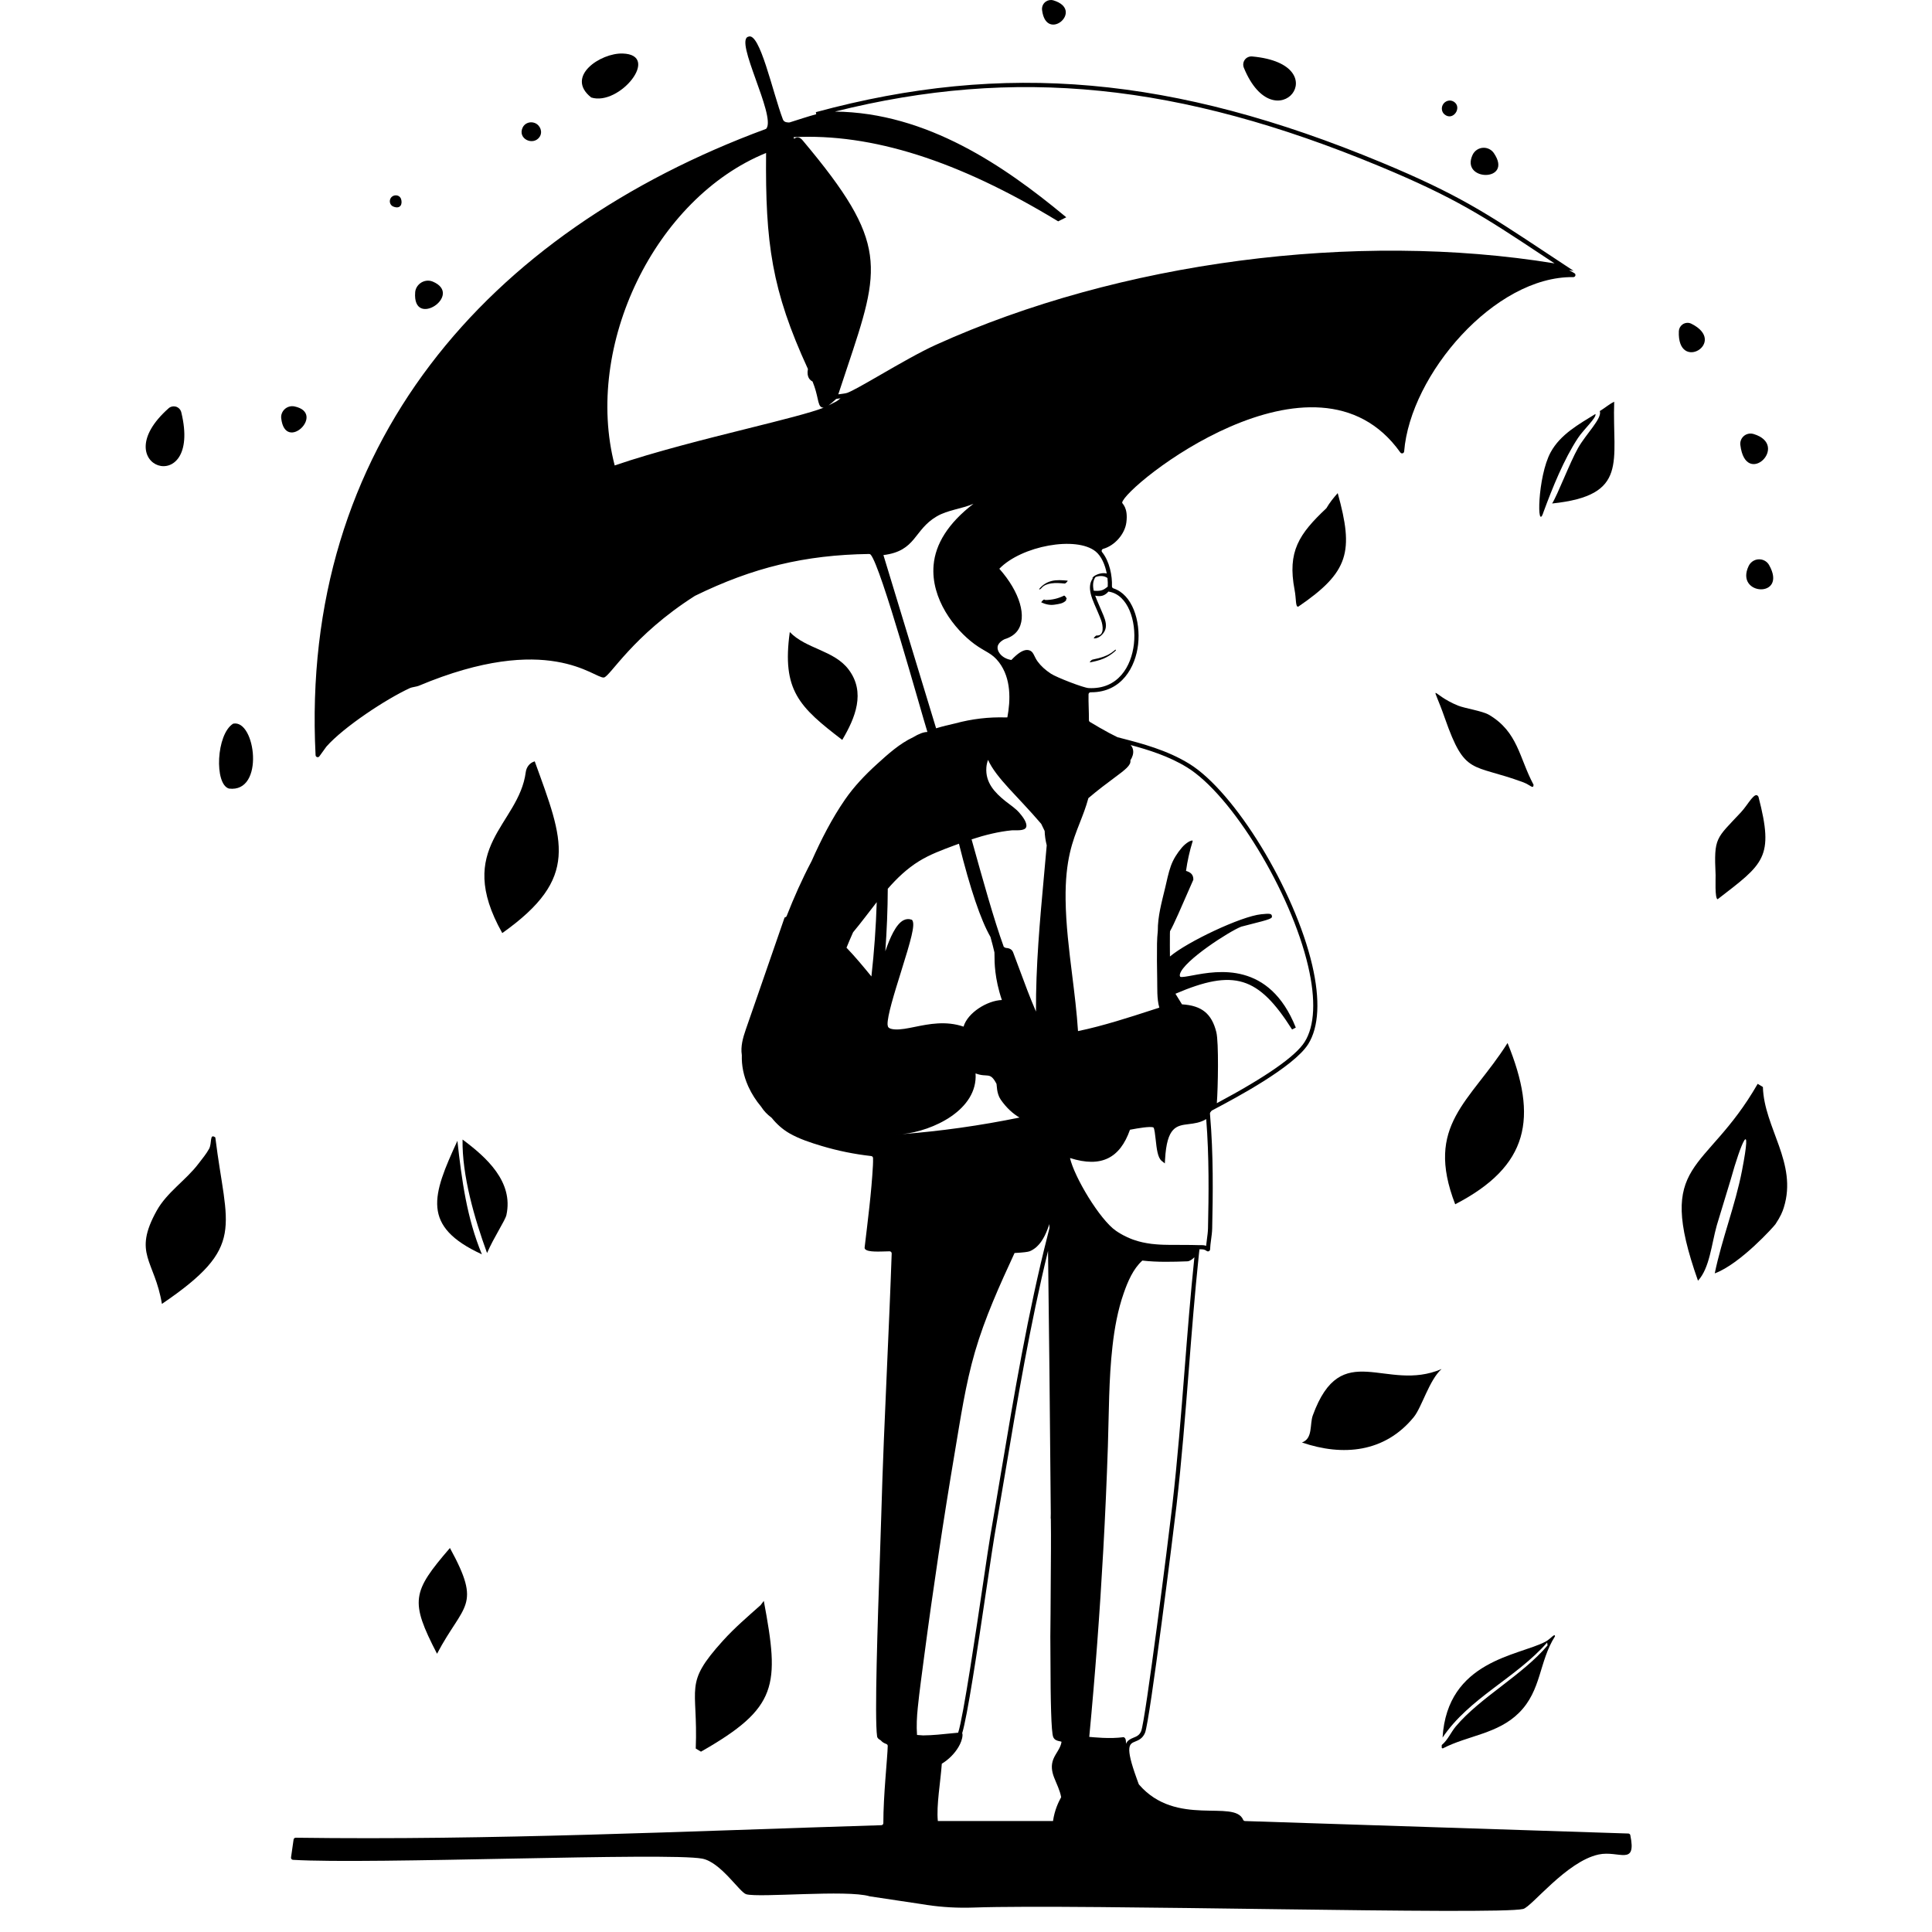 <?xml version="1.0" encoding="UTF-8"?><svg id="Layer_2" xmlns="http://www.w3.org/2000/svg" viewBox="0 0 1200 1200"><defs><style>.cls-1{fill:none;}</style></defs><g id="Layer_1-2"><path d="M112.62,256.14c-.43-1.77-1.77-3.17-3.54-3.61-1.52-.38-3.15-.01-4.32,1.03-41.14,36.46,21.09,57.19,7.86,2.59Z"/><path d="M367.24,60.56c17.52,5.48,43.46-26.56,19.51-27.32-13.73-.44-36,14.35-19.51,27.32Z"/><path d="M144.82,449.48c-10.55,6.55-11.79,37.65-2.6,40.32,22.48,2.79,16.46-43.19,2.6-40.32Z"/><path d="M777.79,35.07c-1.82-.17-3.6.61-4.66,2.1-1.03,1.44-1.21,3.31-.54,4.94,19.44,47.3,58.99-2.09,5.2-7.04Z"/><path d="M1093.8,347.5c-3.15-.53-6.27,1.12-7.65,3.99-8.96,18.59,24.55,20.41,12.63-.59-1.04-1.83-2.9-3.06-4.98-3.41Z"/><path d="M1089.21,269.58c-2.27-.69-4.75-.12-6.43,1.56-1.37,1.37-2.06,3.32-1.82,5.24,3.3,27.2,31.13.14,8.26-6.8Z"/><path d="M268.75,174.89c-2.6-1.09-5.61-.6-7.83,1.13-1.71,1.33-2.86,3.29-3.04,5.44-1.88,23.28,30.48,1.66,10.87-6.58Z"/><path d="M927.89,95.13c-1.42-2.09-3.79-3.35-6.32-3.35-2.96,0-5.66,1.73-6.92,4.41-7.79,16.6,25.56,17.02,13.23-1.06Z"/><path d="M1050.5,201.06c-1.76-.88-3.88-.67-5.48.47-1.35.97-2.19,2.52-2.26,4.18-1.09,26.16,30.82,6.88,7.75-4.65Z"/><path d="M182.94,252.44c-2.27-.48-4.65.23-6.29,1.87-1.43,1.43-2.21,3.42-1.99,5.43,2.45,21.89,28.1-3.07,8.28-7.3Z"/><path d="M654.23.22c-1.6-.48-3.36-.15-4.72.82h0c-1.67,1.2-2.52,3.23-2.26,5.27,2.61,20.71,26.83-.12,6.98-6.1Z"/><path d="M335.07,85.14c2.19-3.07.57-7.42-2.95-8.77-2.86-1.1-6.2.08-7.5,2.86-3.29,7,6.46,11.51,10.45,5.92Z"/><path d="M902.9,63.12c-2.32-1.43-5.39-.48-6.71,1.89-1.11,1.99-.75,4.55.99,6.02,5.36,4.54,11.33-4.47,5.73-7.92Z"/><path d="M244.24,128.28c4.62,1.89,5.86-1.72,4.87-4.66-1.07-3.19-5.73-2.97-6.79.22-.58,1.75.21,3.74,1.93,4.44Z"/><path d="M575.49,1183.17c9.72,1.46,19.55,1.99,29.38,1.64,65.14-2.3,325.47,4.78,341.2.88,5.3-1.31,26.84-29.48,46.83-33.82,12.57-2.73,23.74,7.58,19.72-12.01-.12-.59-.64-1.02-1.24-1.03-118.67-3.86-119.3-3.88-238.07-7.74-.49-.02-.96-.31-1.15-.76-5.42-13.06-41.58,4.82-64.68-21.89-.11-.12-.19-.27-.25-.43l-1.23-3.41c-7.35-20.29-4.51-21.44-.93-22.89,2.06-.83,4.62-1.87,6.11-5.4,3-7.06,18-127.52,19.6-141.49,3.2-27.75,5.42-56.13,7.57-83.58,1.84-23.53,3.75-47.86,6.26-71.69.08-.82.17-1.64.26-2.46.09-.24.12-.44.06-.58.02-.18.04-.35.06-.54.13,0,.27,0,.39,0,1.63-.02,2.71-.04,4.14,1.03h0c.84.64,2.05.05,2.09-1h0c.05-1.87.33-3.87.61-6,.31-2.3.64-4.68.69-7.02h0c.47-21.29.79-46.05-1.31-70.38l-.07-.86c-.03-.32.06-.64.26-.9.18-.24.37-.49.56-.74.11-.15.26-.28.43-.37l2.04-1.08c12.04-6.38,48.7-25.79,57.73-40.13,6.64-10.56,7.51-27.53,2.49-49.06-10.91-46.86-48.04-107.65-76.4-125.09-13.84-8.51-29.45-12.56-41.98-15.81-.82-.21-1.62-.42-2.43-.63-.09-.02-.17-.05-.25-.09-1.71-.84-3.41-1.69-5.09-2.59-4.03-2.16-7.98-4.47-11.91-6.83-.4-.24-.63-.66-.63-1.13.04-5.33-.35-10.72-.24-16.04.01-.71.61-1.28,1.33-1.27.13,0,.26,0,.39,0,18.96,0,27.52-15.83,29.07-29.72,1.64-14.67-3.66-31.04-15.31-34.8-.58-.19-.96-.71-.94-1.32.24-6.4-1.44-15.44-6.11-21.19-.57-.71-.23-1.79.65-2.04,7.29-2.04,13.45-9.24,14.4-16.34h0c1.26-9.41-2.68-11.73-2.6-12.36,1.21-9.95,120.03-105.45,172.79-31.16.71,1,2.26.57,2.36-.65,3.83-47.74,56.26-108.98,105.08-108.28,1.32.02,1.83-1.73.69-2.41s-2.28-1.32-3.42-1.98l2.92.51-5.25-3.46c-4.65-3.06-8.99-5.94-13.11-8.66-35.81-23.71-53.79-35.6-100.92-55.19-129.18-53.68-234.27-63.04-351.39-31.27l.22,1.29c-5.53,1.5-10.97,3.35-16.44,5.06-.16.05-.33.08-.5.06-.63-.06-2.97.14-3.75-1.9-6.49-17.18-14.33-54.54-21.46-51.38-8.82,2.12,16.97,48.71,11.29,56.94-.14.2-.35.34-.58.42-173.15,64-289.27,197.03-279.51,388.91.06,1.23,1.65,1.7,2.37.69,1.82-2.57,4.1-5.75,4.35-6.02,10.73-12.17,37.1-29.57,52.03-36.42,1.03-.47,4.1-.84,5.2-1.3,80.77-33.94,109.18-4.46,115.11-5.2,3.79-.47,17.81-26.05,56.51-50.68.05-.03.09-.06.14-.08,35.86-17.55,68.1-25.38,108.08-25.97.37,0,.73.13.98.41,6.39,7.16,31.27,97.53,35.25,110.15h-.01c-2.49.02-5.5,1.25-8.75,3.22-.03.02-.06.03-.09.05-8.51,3.99-15.7,10.54-22.59,16.79-7.29,6.62-14.09,13.75-19.72,21.88-8.17,11.84-14.85,24.94-20.75,38.21,0,.02-.02.04-.03.07-5.9,11.17-10.93,22.5-15.48,34.09-.17.43-.55.71-1,.8-.17.03-.3.15-.38.38-5.37,15.52-10.76,31.04-16.12,46.57-2.63,7.58-5.26,15.13-7.87,22.68-1.83,5.32-3.31,10.56-2.49,15.91,0,.06.01.12.01.18-.09,3.04.14,6.21.81,9.5.65,3.2,1.66,6.31,2.99,9.34.13.34.29.69.47,1.03,1.94,4.18,4.5,8.2,7.71,12.03.03.03.05.06.07.1,1.59,2.52,3.73,4.76,6.32,6.69.08.06.15.12.21.2,3.03,3.76,6.59,7,10.88,9.5,6.22,3.59,13.28,5.86,20.13,7.92,10.05,3.02,20.35,5.09,30.76,6.26.65.07,1.15.62,1.15,1.27.02,1.54.02,3.06-.07,4.58-.93,16.97-3.17,34.07-5.16,50.96-.04.33.03.68.25.94,1.8,2.17,9.37,1.51,15.23,1.42.75-.01,1.35.6,1.33,1.35-.81,23.41-1.87,47.17-2.89,70.17-1.34,30.26-2.73,61.54-3.58,92.34-.16,5.96-.47,15.16-.85,26.06-1.36,39.76-3.41,99.86-1.74,111.39.16,1.1,1.13,1.8,2.03,2.27.15.08.28.19.39.32.79.96,1.98,1.64,3.33,2.12.52.19.87.68.85,1.24-.17,7.46-2.76,30.88-2.72,47.89,0,.71-.55,1.28-1.26,1.3-121.25,3.72-242.38,9.44-363.74,7.78-.65,0-1.21.48-1.31,1.12-.75,5.27-.86,6-1.59,11.12-.11.75.45,1.44,1.21,1.49,48.04,2.94,232.86-4.77,254.18-.74,11.53,2.18,23.24,20.93,27.32,22.11,7.99,2.32,62.64-2.96,76.67,1.28.05.02.11.03.16.04l35.16,5.27ZM463.84,662.86s.05.07.07.11c0,.1,0,.2,0,.31-.02-.14-.05-.27-.07-.41ZM688.03,364.38s-.03,0-.03,0c-1.26,1.03-2.56,2.04-4.18,2.38-1.45.3-2.99.29-4.48.13-.65-2.91-.67-6.03,1.09-8.47,2.44-.93,5.29-.97,7.43.59.21,1.85.27,3.67.18,5.36ZM687.43,356.21c-2.46-.58-5.24.09-7.4,1.34-.53.3-1.04.71-1.38,1.21-.2.3-.15.5.13.41-2.03,2.86-2.09,6.09-1.37,9.3.02.1.04.21.06.31.52,2.19,1.38,4.36,2.25,6.4,1.43,3.38,3.01,6.74,4.26,10.2,1.04,2.86,2.2,9.7-2.83,9.35-.68-.05-2,1.77-1.77,1.79,2.7.18,5.18-1.91,6.5-4.11,1.92-3.2.83-6.88-.47-10.09-1.66-4.08-3.56-8.08-5.12-12.2-.02-.06-.04-.12-.06-.18.13.03.26.06.39.09,1.3.26,2.63.33,3.93.01,1.18-.29,2.26-.98,3.15-1.79.28-.25.51-.53.75-.82l.49.09c11.66,2.05,16.96,18.13,15.36,32.49-1.55,13.82-9.78,28.28-28.07,27.37-3.35-.16-20.05-6.69-23.41-8.89-3.59-2.36-6.32-4.86-8.34-7.64-.92-1.27-1.46-2.39-1.94-3.37-.75-1.54-1.39-2.87-3.01-3.48-.52-.19-1.06-.29-1.63-.29-2.59,0-5.74,2.02-9.72,6.22-2.99-.47-5.58-1.89-7.18-3.98-1.07-1.39-1.57-2.94-1.36-4.27.44-2.86,4.08-4.55,4.35-4.67,3.55-1.08,6.24-2.85,8-5.25,6.14-8.38,1.5-24.1-11.29-38.5,13.79-14.25,47.81-20.51,59.85-10.71,3.53,2.87,5.84,8.21,6.88,13.68ZM603.46,521.34c4.24-1.38,8.53-2.62,12.87-3.6,4.01-.91,8.05-1.61,12.11-2.01,2.11-.21,8.33.73,9.01-2.21.63-2.73-2.6-6.69-4.19-8.54-2.47-2.92-5.76-4.97-8.73-7.34-6.77-5.42-12.55-11.59-11.88-20.91.11-1.62.47-3.23,1.04-4.76,5.1,11.37,18.55,22.73,33.03,39.74.71,1.48,1.4,2.96,2.14,4.43.05,2.67.5,5.81,1.28,8.9-.55,6.42-1.14,12.84-1.73,19.26-2.51,27.48-5.1,55.81-4.94,84.02-3.79-8.79-7.14-17.83-10.38-26.58-1.27-3.42-2.54-6.85-3.84-10.28-.89-2.36-3.32-2.59-4.35-2.69-.11-.01-.21-.02-.25-.02-.02,0-.03,0-.03,0-.37-.15-.75-.36-1.15-.62-6.19-17.07-13.04-41.79-20.01-66.79ZM607.85,557.53c-.76-2.31-1.55-4.77-2.35-7.4.8,2.52,1.59,4.99,2.35,7.4ZM464.74,266.08c-26.13,6.52-58.52,14.61-82.94,23.02-19.36-74.42,25.08-166.03,94.03-194.09-.52,56.05,3.48,85.21,25.98,134.16-.97,5.42,1.55,7.07,2.89,7.81,1.76,4.3,2.55,7.86,3.13,10.47.71,3.19,1.14,5.12,2.83,5.66.31.1.63.13.97.11-8,3.14-26.03,7.65-46.89,12.86ZM519.45,249.33c-.81.45-2.97,1.56-4.8,2.47,1.21-.88,2.73-2.19,4.73-4.01.22-.04.46-.08.71-.12.16-.02.29-.05.46-.07.46-.06.95-.13,1.45-.19.02,0,.03,0,.05,0-.95.8-1.89,1.54-2.6,1.94ZM526.15,244.03c-.91.32-2.81.56-4.48.78-.34.04-.67.09-.99.13,1.87-5.72,3.66-11.08,5.35-16.12,21.02-62.91,26.01-77.86-27.02-141.08-1.37-1.81-2.54-2.43-3.56-2.43-.82,0-1.54.39-2.19.87-.17-.36-.27-.69-.33-.99,48.55-2.45,102.13,14.56,163.71,51.92l.61.37,5.03-2.52-1.54-1.27c-36.4-30.08-84.88-63.85-142.19-64.38,112.1-28.06,214.07-17.67,338.58,34.07,46.9,19.49,64.81,31.34,100.48,54.96,2.55,1.69,5.2,3.44,7.95,5.26-123.7-20.23-270.3-1.03-384.23,50.56-9.92,4.49-22.96,12.01-34.46,18.65-9.4,5.42-17.51,10.1-20.71,11.23ZM548.7,344.77c20.53-2.53,18.69-15.62,33.17-24.06,6.82-3.98,15.63-4.68,22.76-7.8.49-.21.89-.4,1.21-.56-.32.16-.72.34-1.21.56-15.77,12.11-23.64,25.03-24.76,38.13-1.79,20.92,13.02,39.91,25.41,49.02,6.83,5.02,10.78,5.44,15.24,11.32,7.64,10.1,7.15,23.58,5.17,34.2h-.26c-.22,0-.45.02-.67.03-10.61-.33-21.19.92-31.37,3.69-4.02.88-8.04,1.87-11.96,3.06h0c-15.81-51.98-16.19-53.23-32.72-107.59ZM551.42,552.02c5.7-6.54,11.93-12.5,19.46-17.16,6.75-4.17,14.3-6.93,21.72-9.71,1-.37,2.02-.73,3.02-1.1,7.01,28.14,13.51,47.35,19.57,57.89,1.05,3.77,1.89,7.01,2.47,9.6.04.2.04.98.04,1.74,0,4.38.02,14.4,4.58,27.85-9.03.32-21.26,7.82-23.8,16.53-11.01-3.76-21.57-1.61-30.13.13-4.77.97-8.9,1.8-12.43,1.6-4.31-.25-4.47-1.75-4.53-2.39-.02-.2-.06-.38-.11-.54-.26-5.25,4.27-19.75,8.27-32.56,6.31-20.17,8.89-29.31,7.17-32.16l-.25-.41-.46-.15c-1.64-.55-3.28-.4-4.88.43-4.64,2.43-8.34,10.75-11.24,19.24.92-12.92,1.46-25.87,1.52-38.83ZM541.25,606.49c-4.91-6-9.97-12.12-15.47-17.86,1.3-3.19,2.65-6.39,4.08-9.56,5.08-6.07,9.79-12.48,14.69-18.73-.48,15.43-1.58,30.8-3.3,46.14ZM542.28,704.43s0,0,0,0c5.64.03,12.88.52,18.13,0,18.94-1.89,47.04-15.03,45.53-37.72,7.55,2.89,8.88-1.42,13.01,6.5.23.45-.07,5.88,2.6,9.76,3.59,5.2,7.61,8.75,11.68,11.17-.01,0-.03,0-.04,0-11.77,2.4-24.12,4.58-37.01,6.38-12.37,1.74-24.33,3-35.76,3.91-5.23.52-12.48.03-18.13,0ZM569.76,1077.62c-.06,0-.12-.01-.18-.02-.41-5.6-.11-11.29.47-16.92,1.07-10.5,2.55-20.94,3.91-31.41,2.81-21.3,5.81-42.56,8.99-63.81,3.18-21.25,6.56-42.48,10.13-63.65,3.52-20.78,6.59-41.85,12.48-62.12,6.17-21.22,15.35-41.4,24.6-61.43.23-.01.47-.02.69-.04,4.67-.25,7.61-.61,8.75-1.05.87-.35,1.71-.81,2.43-1.32.33-.2.63-.4.82-.58.54-.39,1.02-.81,1.39-1.21.32-.29.61-.6.9-.92.28-.31.57-.63.77-.9.22-.25.43-.53.66-.86.18-.25.35-.5.51-.75,1.3-1.93,2.46-4.26,3.54-7.09.22-.54.4-1.08.6-1.63.17-.52.32-1.08.48-1.61.06.8.11,1.59.17,2.39l-.98,3.85c-12.47,48.86-21,99.67-29.25,148.81-2.16,12.88-4.32,25.76-6.55,38.6-.75,4.33-2.3,14.8-4.26,28.05-4.45,30.08-12.48,84.4-15.7,94.21-1.32.1-2.65.25-3.96.38-5.92.59-11.86,1.26-17.82,1.3-1.24-.08-2.43-.17-3.54-.26ZM654.71,1104.01c1.62,4.19,3.61,7.88,4.39,12.26-1.6,2.91-4.08,7.93-5.05,14.79h-71.54s0,0,0,0c-.98-9.7,1.68-24.33,2.46-35.57,4.23-2.58,7.94-6.26,10.39-10.44,1.27-2.16,2.39-4.82,2.48-7.37.02-.56-.07-.88-.22-1.12,3.22-10.52,9.06-49,15.74-94.19,1.96-13.23,3.5-23.68,4.25-27.98,2.23-12.85,4.39-25.72,6.56-38.61,7.69-45.83,15.63-93.11,26.78-138.85.62,47.67,1.16,98.85,1.71,163.02-.02,1.06-.03,2.11-.06,3.17,0,.11.06.15.09.22.03,3.16.05,6.32.08,9.54.04,4.46-.03,13.67-.11,25.34-.06,7.96-.11,15.89-.14,23.62-.07,4.89-.13,9.77-.14,14.66,0,4.67.04,9.34.08,14,.05,25.87.46,45.34,1.7,48.37.82,2.01,2.72,2.39,3.97,2.64.4.08,1.07.22,1.21.35-.57,4.03-3.58,7.02-5.07,10.71-1.56,3.85-1.03,7.65.44,11.45ZM670.71,510.97c1.86-4.71,3.77-9.57,5.31-15.24,6.18-5.25,11.44-9.15,15.68-12.3,7.26-5.39,10.91-8.11,10.4-11.17,1.21-1.91,2.04-4.1,1.68-6.34-.21-1.28-.76-2.31-1.51-3.16,11.07,2.98,23.69,6.89,35,13.85,27.88,17.15,64.44,77.15,75.23,123.46,4.86,20.85,4.11,37.13-2.16,47.09-5.61,8.92-23.96,21.71-54.55,38.05.73-9.21,1.27-37.84-.32-44.18-2.87-11.45-9.07-16.47-21.32-17.21l-4.06-6.59c36.42-15.59,51.49-10.85,72.44,22.21l2.31-1.18c-16.46-41.3-48.63-35.3-64.09-32.42-3.11.58-6.98,1.31-7.65.86-.21-.26-.47-.71-.21-1.69,2.17-8.25,30.71-26.6,38.05-29.44.34-.13,2.4-.64,4.41-1.14,14.55-3.64,14.92-4,14.64-5.58-.25-1.47-1.57-1.5-6.64-.99-12.49,1.26-46.04,17.2-56.68,26.24-.05-4.7-.07-9.39-.02-14.09,0-.54.05-1.08.06-1.62,2.39-4.12,6.83-14.47,14.5-32,.06-3.38-1.97-4.68-4.56-5.46.88-6.23,2.24-12.36,4.11-18.38.36-1.15-2.23.16-2.3.21-1.65.95-3.19,2.29-4.42,3.74-2.88,3.4-5.3,7.16-6.8,11.37-1.58,4.41-2.47,9.09-3.56,13.64-2.1,8.75-4.62,17.62-4.55,26.68-.27,2.62-.46,5.25-.49,7.93-.07,7.3-.07,14.6.11,21.9.14,5.57-.3,12.24,1.32,17.85-1.53.47-3.56,1.13-6.1,1.96-10.96,3.57-29.08,9.47-44.4,12.61-.75-11.61-2.21-23.4-3.63-34.82-1.92-15.44-3.9-31.4-4.08-46.88-.3-24.56,4.35-36.35,8.85-47.75ZM731.89,625.11c-.23,0-.44,0-.68.02.22-.02.45-.04.66-.05l.02.03ZM662.31,721.01s.02-.01.03-.02c.02.06.04.12.06.18-.03-.05-.06-.11-.08-.16ZM663.07,716.02h0c-.14-2.92.37-6.12.08-8.99v-7.6s0-.04,0-.06v7.66c.28,2.88-.23,6.08-.08,9ZM672.94,743.62c-.05-.1-.09-.21-.14-.31.06.1.12.2.19.3-.02,0-.03,0-.05,0ZM674.67,741.34c-.23-.39-.47-.77-.69-1.16-.44-.75-.86-1.51-1.28-2.26-.22-.39-.44-.77-.65-1.16-.41-.74-.79-1.48-1.18-2.22-.2-.38-.41-.77-.6-1.15-.37-.72-.72-1.43-1.06-2.14-.18-.38-.37-.76-.55-1.14-.32-.68-.62-1.35-.91-2.01-.17-.38-.34-.76-.5-1.12-.27-.63-.51-1.24-.75-1.84-.15-.37-.3-.74-.43-1.1-.21-.57-.39-1.11-.57-1.65-.12-.35-.24-.7-.34-1.03-.15-.5-.28-.97-.39-1.44-.06-.22-.11-.43-.15-.64,9.74,3.08,17.48,3.11,23.61.11,6-2.94,10.46-8.73,13.62-17.69.31-.05.71-.13,1.26-.23,2.85-.53,11.52-2.12,13.33-1.16.63.66,1.07,4.76,1.37,7.47.6,5.54,1.22,11.27,3.72,13.26l1.97,1.58.14-2.52c1.14-20.24,7.11-20.97,14.67-21.89,3.42-.42,7.22-.88,10.89-3.12,1.87,23.47,1.56,47.27,1.11,67.83-.05,2.19-.36,4.5-.66,6.73-.19,1.44-.38,2.82-.51,4.17-1.07-.4-2.06-.46-3.07-.46-.24,0-.48,0-.72,0-.47,0-.96.02-1.49,0-1.38-.06-2.72-.07-4.07-.09-2.44-.04-4.85-.05-7.19-.04h-.02s-.08,0-.12,0c-1.75,0-3.47,0-5.17,0-1.51-.02-3-.05-4.43-.09-.14,0-.28,0-.43-.01l-1.9-.09c-.55-.03-1.1-.06-1.68-.11l-.99-.08c-.85-.05-1.72-.15-2.55-.25-.02,0-.03,0-.05,0-.99-.13-2.01-.28-3.01-.46-1.75-.3-3.36-.65-4.94-1.09l-3.25-1.01c-.5-.14-.97-.33-1.5-.56-.78-.3-1.56-.63-2.33-.99-.78-.35-1.56-.73-2.38-1.18-.36-.18-.73-.39-1.09-.6-.17-.09-.34-.19-.5-.28-1.03-.59-2.06-1.23-3.09-1.94-.63-.43-1.29-.95-1.97-1.53-.15-.13-.31-.29-.46-.43-.53-.47-1.06-.96-1.6-1.5-.31-.31-.63-.67-.94-1-.4-.43-.8-.84-1.21-1.3-.38-.43-.77-.9-1.15-1.36-.35-.42-.7-.81-1.05-1.25-.43-.53-.86-1.1-1.29-1.66-.31-.4-.62-.79-.94-1.21-.45-.6-.89-1.23-1.34-1.86-.29-.41-.59-.81-.88-1.23-.46-.66-.91-1.34-1.37-2.02-.27-.41-.55-.8-.82-1.21-.47-.71-.92-1.44-1.38-2.16-.25-.39-.5-.78-.75-1.18-.46-.74-.9-1.49-1.35-2.24ZM699.37,1083.12c-.01-2.05-.06-3.2-.97-3.85l-.41-.3-.51.06c-3.69.47-7.83.59-12.65.38-1.81-.08-3.56-.21-5.27-.34-1.02-.08-1.99-.15-3-.26,3.67-38.64,6.57-77.32,8.71-116.06,1.2-21.46,2.14-42.95,2.86-64.43.68-20.68.52-41.54,2.86-62.12,1.25-11.17,3.28-22.45,7.01-33.08,2.45-7.03,5.81-15.03,11.54-20.16,9.3,1.09,18.93.81,27.97.47,1.51-.06,3.1-1.32,4.35-2.51-2.43,23.32-4.3,47.08-6.1,70.09-2.15,27.43-4.37,55.78-7.56,83.49-2.49,21.66-16.81,134.64-19.41,140.78-1.07,2.54-2.83,3.25-4.69,4-2.12.86-3.86,1.76-4.73,3.83Z"/><path d="M1075.02,732.49c6.24-22.49,13.65-39.92,6.95-5.31-4.15,21.43-12.49,42.33-16.91,63.74,15.77-5.78,36.84-29.23,37.72-30.57,3.26-4.96,4.34-7.63,5.2-10.41,8.59-27.6-12.3-49.43-13.01-74.79q-1.63-.98-3.25-1.95c-32.65,56.88-63.87,46.44-37.07,122.27,7.27-7.83,8.38-22.7,11.71-34.47"/><path d="M332.13,472.89c-.1.04-.21.08-.34.12-2.9.91-4.84,3.56-5.23,6.57-4.32,33.05-44.81,46.28-14.59,99.97,48.31-34.28,38.17-56.94,20.16-106.66Z"/><path d="M523.14,459.56c8.08-13.65,14.68-29.54,3.92-43.75-9.06-11.97-26.34-12.69-36.51-23.23-5,36.26,5.85,46.51,32.59,66.99Z"/><path d="M271.45,1027.18c16.51-31.37,28.07-29.03,8.01-65.69-23.55,27.38-24.94,32.9-8.01,65.69Z"/><path d="M435.39,1087.99c47.88-27.28,48.91-40.95,39.02-93.65q-.98,1.3-1.95,2.6c-8.06,7.19-16.14,14.07-23.41,22.11-24.73,27.32-15.39,27.97-16.91,66.99q1.63.98,3.25,1.95Z"/><path d="M129.83,713.62c-1.71,3.15-4.33,6.23-6.5,9.11-7.76,10.28-19.63,17.77-26.01,29.27-14.99,26.99-1.25,30.64,3.25,57.88,52.72-35.82,40.16-46.66,33.17-103.41-3.74-2.73-1.91,3.48-3.9,7.15Z"/><path d="M302.52,778.29c4.27-9.91,11.27-20.21,12.02-23.63,4.5-20.64-12.38-35.84-27.24-46.87-.38,22.3,7.45,49.25,15.22,70.5Z"/><path d="M299.32,779.09c-9.37-22.47-12.57-46.47-15.22-70.5-15.67,34.01-22.58,53.11,15.22,70.5Z"/><path d="M980.19,278.2c-5.2,9.2-12.73,29.19-16.14,34.53,47.97-5.02,37.26-26.13,38.56-63.22-3.19,1.57-5.93,4-8.97,5.83,1.71,4.38-8.56,14.22-13.45,22.87Z"/><path d="M963.15,280.89c-8.26,15.22-8.69,50.36-4.48,37.22,5.52-14.99,12.74-32.96,21.52-46.18,3.52-5.29,11.64-12.61,10.76-14.8-10.26,6.33-21.78,12.67-27.8,23.77Z"/><path d="M808.65,895.95c25.4,8.7,51.49,6.29,69.48-15.78,5-6.13,9.57-23.02,17.25-29.84-34.56,14.87-62.2-19.97-79.97,28.79-2.02,5.53.18,14.4-6.76,16.83Z"/><path d="M903.85,748c45.87-23.76,51.5-53.66,32.52-100.16-23.3,36.8-51.66,50.67-32.52,100.16Z"/><path d="M896.26,1085.91c15.54-8.03,34-8.88,47.24-22.08,14.05-14,12.3-31.72,22.34-47.5-.14-2.2-2.6,1.59-5.91,3.34-16.61,8.79-61,11.58-63.93,59.57,16.56-24.64,45.56-36.94,64.96-59.05l.26,1.8c-15.75,18.6-41.85,32.31-57,50.32-3.09,3.68-4.92,8.43-8.73,11.55.06,1.18-.35,2.23.77,2.05Z"/><path d="M1066.84,558.55c28.64-22.13,35.25-25.66,25.38-63.67-2.21-3.94-6.27,4.69-10.82,9.57-15.63,16.77-16.89,15.41-15.81,39.11.08,1.8-.59,14.57,1.25,14.98Z"/><path d="M830.88,306.28c-2.63,2.96-5.05,5.95-7.05,9.4-17,16.02-24.31,26.86-19.73,50.74,1.1,5.74.44,10.96,2.35,10.34,31.5-21.5,34.51-34.11,24.43-70.47Z"/><path d="M946.01,485.85c4.47,1.65,6.39,4.62,6.51,1.58-9.02-16.89-9.62-32.74-27.66-43.43-4.12-2.44-15.02-4.01-19.32-5.76-17.3-7.04-16.64-16.54-8.08,7.93,12.58,35.91,16.49,27.86,48.54,39.68Z"/><path d="M653.14,360.88c-2.88.71-5.47,2.33-7.39,4.59-.2.24-.54.65-.06.64.46-.01,1.15-.77,1.42-1.09,1.41-1.66,3.82-2.37,5.9-2.68,2.74-.4,5.51-.15,8.25.1.46.04,1.06-.59,1.35-.89.09-.09.8-.87.42-.9-3.29-.3-6.65-.58-9.89.22Z"/><path d="M677.17,411.4c2.82-.59,5.66-1.21,8.32-2.35,2.51-1.07,4.81-2.57,6.87-4.36.15-.13.99-.85.76-1.1-.22-.25-1.09.52-1.19.62-3.77,3.27-8.51,4.47-13.29,5.47-.53.11-1.08.69-1.42,1.09-.15.18-.58.75-.06.64Z"/><path d="M660.87,369.96c-3.59,1.8-7.54,2.7-11.55,2.72-.2-.09-.41-.16-.61-.25-.64-.3-2.11,1.65-1.96,1.72,2.54,1.18,5.38,1.87,8.19,1.43,2.68-.42,5.26-.64,7.15-2.57.06-.07.13-.47.15-.9.08-.04.17-.06.25-.1.29-.14-1.07-2.31-1.61-2.04Z"/><rect class="cls-1" width="1200" height="1200"/></g></svg>
